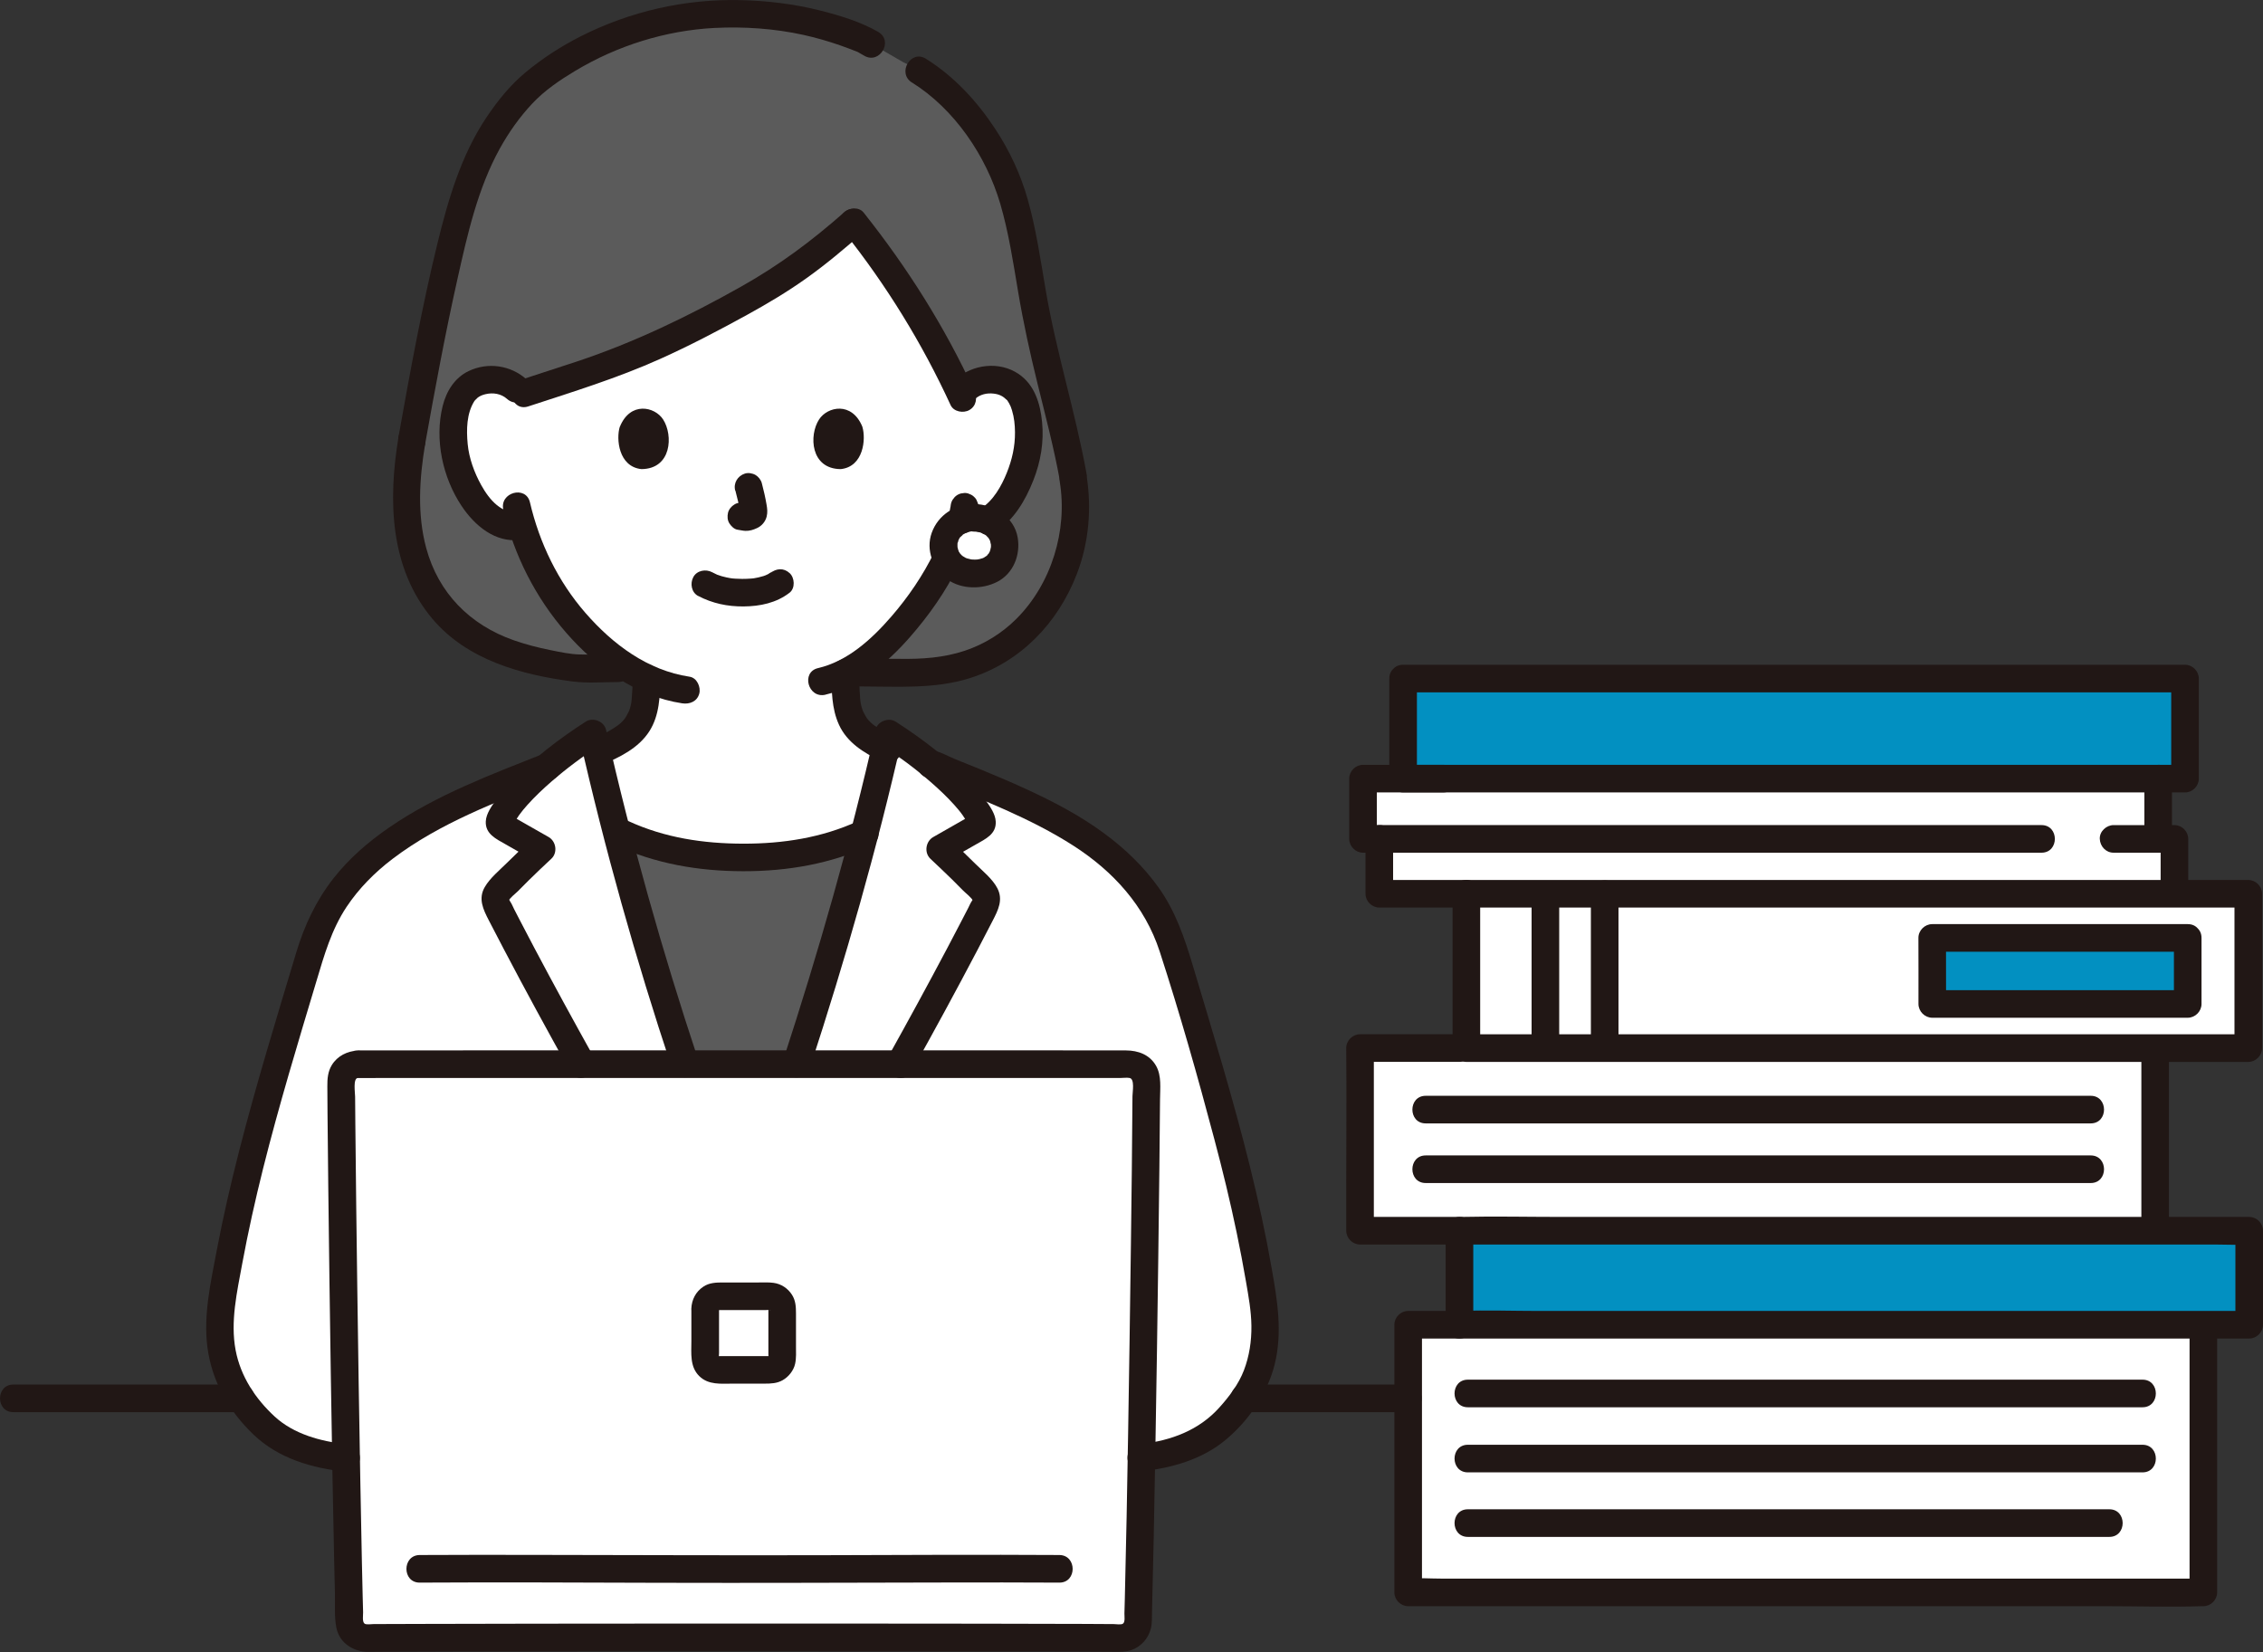 <?xml version="1.0" encoding="UTF-8"?>
<svg id="_レイヤー_2" data-name="レイヤー 2" xmlns="http://www.w3.org/2000/svg" viewBox="0 0 393.5 287.25">
  <rect x="0" y="0" width="393.5" height="287.25" fill="#333333" stroke="none"/>
  <defs>
    <style>
      .cls-1 {
        fill: #211715;
      }

      .cls-2 {
        fill: #fff;
      }

      .cls-3 {
        fill: #5b5b5b;
      }

      .cls-4 {
        fill: #0290c1;
      }
    </style>
  </defs>
  <g id="b">
    <g id="c">
      <g id="d">
        <path class="cls-2" d="M112.34,119.88c.04-.8.06-1.39.06-1.96-4.75-2.19-9.14-5.85-12.97-10.43-4.51-5.39-7.15-11.19-8.67-16.08-2,.46-4.14-.29-5.57-1.46-3.3-2.7-4.67-6.46-5.5-8.92-1.18-3.47-1.25-9.09.5-12.14.59-1.02,1.96-2.76,5.17-2.87,1.79-.06,3.94.63,5.23,2.53.38-.12.6-.19.6-.19l4.48-1.46c7.94-2.57,14.1-4.51,22.88-8.93,16.12-8.11,20.97-11.43,29.89-19.32,6.49,8.13,13.24,18.8,17.27,27.03,0,0,.88,1.93,1.35,2.95,1.28-1.95,3.46-2.66,5.27-2.59,3.21.11,4.58,1.85,5.17,2.87,1.76,3.05,1.68,8.66.5,12.14-.84,2.46-2.2,6.22-5.5,8.92-1.36,1.11-3.36,1.85-5.27,1.52l-.36-.06c-.62,1.82-1.41,3.44-1.67,4.24-1.34,3.64-8.81,16.49-18.23,21.31,0,1.21,0,2.03.13,3.93.08,1.07.17,2.23.56,3.27.53,1.37,1.25,2.56,2.39,3.49,1.47,1.19,2.98,1.99,4.62,2.71-1.07,4.67-2.22,9.37-3.43,14.08-6.79,3.35-14.4,4.86-22.03,4.65-7.96.21-15.89-1.44-22.89-5.09-1.11-4.35-2.17-8.69-3.17-13.01,2.27-.9,4.21-1.81,6.14-3.34,1.15-.94,1.87-2.13,2.4-3.5.4-1.04.48-2.2.56-3.27.03-.37.05-.7.07-1h0Z"/>
        <path class="cls-2" d="M169.37,90.03c-3.15,0-5.32,2.21-5.32,4.8,0,2.9,2.22,4.89,5.32,4.89s5.32-2.01,5.32-4.89c0-2.61-2.18-4.8-5.32-4.8h0Z"/>
        <path class="cls-2" d="M63.37,253.67c-5.75,0-10.69-1.49-13.77-3.12-3.3-1.74-5.78-4.68-7.95-7.77-3.12-4.45-3.92-10.46-3.13-15.89,3.03-20.78,9.33-40.58,15.31-60.67,1.01-3.39,2.04-5.98,3.92-8.96l.16-.34c7.46-11.63,21.27-17.22,37.38-23.62,2.75-2.3,5.63-4.35,7.8-5.74,3.88,17.21,8.94,35.61,14.39,52.34,4.04,12.4,5.37,16.6,10.53,29.35h1.67c5.16-12.74,6.49-16.95,10.53-29.35,5.45-16.73,10.51-35.13,14.39-52.34,2.03,1.3,4.68,3.18,7.27,5.3,16.58,6.59,30.87,12.16,38.49,24.06l.16.34c1.87,2.98,2.9,5.57,3.91,8.96,5.98,20.09,12.28,39.89,15.31,60.67.79,5.42-.01,11.44-3.13,15.89-2.17,3.09-4.65,6.04-7.95,7.77-3.08,1.62-8.02,3.12-13.77,3.12H63.37Z"/>
        <path class="cls-2" d="M129.32,184.67c-28.57.21-57.01.37-67.11.41-1.61,0-2.9,1.31-2.89,2.92.06,16.4.85,73.18,1.45,94.04.05,1.59,1.36,2.85,2.96,2.82,9.12-.14,37.38-.05,65.59.04,28.21-.1,56.47-.18,65.59-.04,1.59.02,2.91-1.23,2.96-2.82.6-20.87,1.39-77.64,1.45-94.04,0-1.61-1.29-2.91-2.89-2.92-10.1-.03-38.53-.2-67.11-.41h0Z"/>
        <path class="cls-2" d="M253.78,230.35h129.36v46.54h-138.27c0-13.94,0-32.6,0-46.54h8.91,0Z"/>
        <path class="cls-2" d="M236.47,182.24c0,.73,0,22.55,0,31.76h138.27v-31.76h-138.28Z"/>
        <path class="cls-2" d="M254.98,155.41h-15.15v-9.54h-2.83v-10.48h138.27v10.48h2.83s0,4.57,0,9.54h-123.12,0Z"/>
        <path class="cls-2" d="M254.98,155.41v26.84h135.96v-26.84h-135.96,0ZM380.41,174.56h-44.42v-.18s0-9.4-.01-11.3h44.44v11.48h0Z"/>
        <g id="e">
          <path class="cls-3" d="M186.6,83.16v-.31c-1.57-8.73-3.86-15.82-6.04-26.18-1.84-8.73-2.76-19.92-6.4-27.47-2.73-5.65-8.39-14.37-17.09-18.38-3.3-1.9-5.52-3.18-5.52-3.18l-1.21-.69c-6.65-2.74-13.57-4.55-23.41-4.55-16.13,0-29.47,7.49-35.84,13.69-7.13,7.71-10.07,15.4-13.41,29.91-2.18,9.49-4.35,21.03-6.06,30.62-1.47,8.66-1.62,17.37,2.43,25.04,4.64,8.79,13.31,12.99,26.38,14.55h7.01l1.85.03c-3.56-2.19-6.87-5.18-9.85-8.74-4.51-5.39-7.15-11.19-8.67-16.08-2,.46-4.14-.29-5.57-1.46-3.3-2.7-4.67-6.46-5.5-8.92-1.18-3.47-1.25-9.09.5-12.14.59-1.02,1.96-2.76,5.17-2.87,1.79-.06,3.94.63,5.23,2.53.38-.12.6-.19.6-.19l4.48-1.46c7.94-2.57,14.1-4.51,22.88-8.93,16.12-8.11,20.97-11.43,29.89-19.32,6.49,8.13,13.24,18.8,17.27,27.03,0,0,.88,1.93,1.35,2.95,1.28-1.95,3.46-2.66,5.27-2.59,3.21.11,4.58,1.85,5.17,2.87,1.76,3.05,1.68,8.66.5,12.14-.84,2.46-2.2,6.22-5.5,8.92-.25.2-.52.39-.8.56,1.82.78,2.97,2.44,2.97,4.32,0,2.88-2.1,4.89-5.32,4.89-2.2,0-3.94-1.02-4.78-2.64-2.29,4.79-9.11,15.48-17.51,19.84l2.51.04h6.96c12.38.57,21.32-4.66,26.43-13.7,3.78-6.68,4.62-14.08,3.6-20.09h0Z"/>
          <path class="cls-3" d="M119.04,184.74c3.4-.02,6.84-.05,10.28-.07,3.11.02,6.22.04,9.3.07.48-1.48,1-3.06,1.57-4.82,3.64-11.19,7.11-23.13,10.17-34.96l-.36-.09c-6.57,3.05-13.86,4.43-21.18,4.24-7.31.2-14.6-1.18-21.17-4.24l-.35.09c3.06,11.83,6.52,23.77,10.17,34.96.57,1.76,1.09,3.35,1.57,4.83h0Z"/>
          <path class="cls-4" d="M253.78,230.35v-16.35h137.32v16.35h-137.32Z"/>
          <path class="cls-4" d="M243.98,117.99h135.96v17.4h-135.96v-17.4Z"/>
          <path class="cls-4" d="M380.41,163.09v11.48h-44.42v-.18s0-9.4-.01-11.3h44.44,0Z"/>
        </g>
      </g>
      <g id="f">
        <path class="cls-1" d="M41.92,240.75H2.32c-3.09,0-3.09,4.8,0,4.8h39.6c3.09,0,3.09-4.8,0-4.8h0Z"/>
        <path class="cls-1" d="M216.32,245.55h28.55c3.09,0,3.09-4.8,0-4.8h-28.55c-3.09,0-3.09,4.8,0,4.8h0Z"/>
        <path class="cls-1" d="M121.4,103.62c2.46,1.3,5.1,1.85,7.88,1.83,2.88-.02,5.73-.61,8.03-2.4.99-.78.88-2.59,0-3.39-1.05-.97-2.33-.83-3.39,0,.81-.63-.15.06-.41.2-.21.11-.78.27-.08.06-.22.07-.43.17-.65.24-.6.19-1.21.32-1.83.42.35-.06.19-.03-.07,0-.18.02-.36.03-.54.04-.43.03-.87.04-1.3.04-.39,0-.78-.02-1.17-.04-.18-.01-.36-.03-.53-.04-.1-.01-.75-.13-.15-.01-.58-.11-1.15-.21-1.71-.38-.24-.07-.47-.16-.71-.24-.57-.2.45.22-.07-.02-.29-.14-.58-.28-.87-.43-1.11-.59-2.66-.32-3.28.86-.59,1.11-.32,2.66.86,3.28h0Z"/>
        <path class="cls-1" d="M127.87,85.3c.34,1.28.66,2.57.85,3.88l-.09-.64c.02.18.03.36.01.54l.09-.64c-.01.08-.03.16-.06.24l.24-.57c-.02.06-.05.1-.09.15l.38-.49s-.08.09-.13.12l.49-.38c-.1.06-.2.11-.31.16l.57-.24c-.17.07-.34.12-.52.15l.64-.09c-.16.02-.32.02-.49,0l.64.09c-.18-.03-.36-.07-.55-.1-.32-.1-.64-.11-.96-.04-.32.01-.62.11-.89.29-.5.29-.97.86-1.1,1.43-.14.61-.11,1.3.24,1.85.31.48.83,1.02,1.43,1.1.45.06.89.18,1.35.2.73.03,1.4-.19,2.04-.49.81-.37,1.44-1.12,1.66-1.99.18-.74.11-1.36-.02-2.1-.21-1.25-.5-2.49-.82-3.71-.15-.58-.59-1.13-1.1-1.43s-1.27-.43-1.85-.24c-1.25.4-2.02,1.65-1.68,2.95h0Z"/>
        <path class="cls-1" d="M107.77,74.21c-.65,2.1-.22,6.94,3.76,7.36,5.27-.03,5.55-5.88,3.78-8.63-1.45-2.25-5.72-3.19-7.53,1.28h0Z"/>
        <path class="cls-1" d="M149.95,74.21c.65,2.1.23,6.94-3.76,7.36-5.27-.03-5.55-5.88-3.77-8.63,1.45-2.25,5.72-3.19,7.54,1.28h0Z"/>
        <path class="cls-1" d="M69.3,75.97c-1.83,10.93-1.58,22.79,5.92,31.67,6.02,7.12,15.49,9.72,24.38,10.86,2.56.33,5.25.1,7.83.1,3.09,0,3.09-4.8,0-4.8-2.21,0-4.43.05-6.64,0-1.68-.04-3.4-.42-5.04-.75-2.17-.43-4.33-.99-6.42-1.72-7.61-2.67-13.1-8.19-15.22-16.04-1.59-5.88-1.18-12.1-.19-18.04.21-1.28-.34-2.58-1.68-2.95-1.15-.32-2.74.39-2.95,1.68h0Z"/>
        <path class="cls-1" d="M152.75,5.57c-3.09-1.78-6.68-2.87-10.13-3.74-4.51-1.14-9.18-1.7-13.83-1.81-9.65-.23-19.2,1.94-27.82,6.3-3.43,1.74-6.67,3.84-9.63,6.3-2.64,2.2-4.82,4.92-6.73,7.76-4.42,6.58-6.69,14.34-8.55,21.97-2.71,11.11-4.76,22.37-6.77,33.62-.23,1.28.35,2.59,1.68,2.95,1.16.32,2.72-.39,2.95-1.68,1.72-9.62,3.5-19.25,5.64-28.79,1.72-7.68,3.5-15.65,7.34-22.6,1.57-2.84,3.44-5.48,5.65-7.84,2.17-2.31,4.78-4.07,7.49-5.7,7.29-4.37,15.69-7.01,24.18-7.45,5.17-.26,10.43.1,15.5,1.21,2.16.48,4.29,1.09,6.38,1.82.99.34,1.96.72,2.93,1.1.68.27.24.11.11.04.16.09.31.18.46.27l.7.4c2.68,1.54,5.1-2.6,2.42-4.14h0Z"/>
        <path class="cls-1" d="M184.28,83.8c1.38,8.45-1.46,17.72-7.53,23.79-2.53,2.53-5.62,4.44-9.01,5.57-3.7,1.22-7.41,1.46-11.28,1.4-2.29-.04-4.57,0-6.86,0-3.09,0-3.09,4.8,0,4.8,6.38,0,12.93.5,19.09-1.46,8.78-2.79,15.27-9.57,18.55-18.08,2.12-5.49,2.62-11.5,1.67-17.29-.21-1.28-1.8-1.99-2.95-1.68-1.36.37-1.89,1.67-1.68,2.95h0Z"/>
        <path class="cls-1" d="M158.57,14.34c7.4,4.62,12.92,12.78,15.36,21.09,1.46,4.99,2.24,10.15,3.1,15.27.9,5.36,2.06,10.65,3.36,15.93,1.38,5.6,2.85,11.18,3.89,16.87.23,1.28,1.78,2,2.95,1.68,1.34-.37,1.91-1.67,1.68-2.95-1.95-10.69-5.26-21.07-7.08-31.79-.9-5.26-1.66-10.57-3.11-15.71-1.24-4.42-3.18-8.55-5.71-12.38-3.17-4.8-7.12-9.08-12.02-12.14-2.63-1.64-5.04,2.51-2.42,4.14h0Z"/>
        <path class="cls-1" d="M143.53,120.79c5.85-1.36,10.77-5.54,14.64-9.95,3.31-3.77,6.31-8,8.49-12.53.56-1.17.32-2.59-.86-3.28-1.05-.61-2.72-.31-3.28.86-1.98,4.11-4.63,7.98-7.55,11.34-3.46,3.99-7.64,7.76-12.72,8.94-3.01.7-1.74,5.33,1.28,4.63h0Z"/>
        <path class="cls-1" d="M165.29,88.14s0,.08-.02.12l.09-.64c-.1.72-.26,1.44-.46,2.14-.1.32-.11.64-.04.96.01.32.11.62.29.89.15.28.36.5.62.67.23.21.5.36.82.43l.64.09c.43,0,.84-.11,1.21-.33l.49-.38c.3-.3.5-.65.62-1.06.28-.95.44-1.91.57-2.9.01-.33-.06-.64-.21-.93-.1-.3-.26-.56-.5-.77-.22-.23-.48-.4-.77-.5-.29-.15-.59-.22-.93-.21l-.64.09c-.41.11-.76.32-1.06.62l-.38.49c-.22.37-.33.78-.33,1.21h0Z"/>
        <path class="cls-1" d="M87.53,88.63c1.84,7.89,5.58,15.26,10.9,21.37,5.23,6,12.18,11.1,20.21,12.3,1.28.19,2.58-.32,2.95-1.68.31-1.13-.39-2.76-1.68-2.95-7.31-1.1-13.33-5.61-18.09-11.07-4.79-5.49-8.02-12.18-9.67-19.25-.7-3.01-5.33-1.73-4.63,1.28h0Z"/>
        <path class="cls-1" d="M91.55,65.96c-2.76-2.46-6.72-3.04-10.08-1.43-2.43,1.17-3.87,3.53-4.5,6.08-1.44,5.8,0,12.44,3.3,17.38,2.26,3.39,5.84,6.44,10.19,5.88,1.29-.17,2.4-.98,2.4-2.4,0-1.17-1.11-2.57-2.4-2.4-3.21.42-5.37-2.17-6.79-4.73-1.2-2.16-2.12-4.68-2.35-7.15s-.2-5.31,1.18-7.47c.09-.13.07-.11-.07.08.07-.09.14-.17.22-.25.06-.06.54-.51.36-.37.43-.33.9-.52,1.42-.64,1.3-.31,2.71-.09,3.73.82,2.3,2.05,5.71-1.33,3.39-3.39h0Z"/>
        <path class="cls-1" d="M169.57,69.35c.87-.78,2.04-1.04,3.19-.91,1.06.12,1.68.49,2.28,1.08.36.35-.14-.26.14.15.1.14.19.28.27.43.24.42.38.77.52,1.25.38,1.25.51,2.51.52,3.81.02,2.48-.51,4.78-1.43,7.07s-2.37,4.87-4.53,6.2c-2.63,1.61-.22,5.77,2.42,4.14,3.3-2.02,5.36-5.56,6.74-9.07,1.27-3.22,1.86-6.67,1.51-10.13-.32-3.2-1.28-6.43-4.06-8.33-3.35-2.29-8.02-1.72-10.96.92-2.3,2.07,1.1,5.45,3.39,3.39h0Z"/>
        <path class="cls-1" d="M104.55,133.02c3.16-1.31,6.5-2.92,8.39-5.91,1.73-2.75,1.83-6.04,1.88-9.19.02-1.26-1.12-2.46-2.4-2.4-1.32.06-2.38,1.05-2.4,2.4-.01,1.14-.07,2.27-.16,3.4-.01.18-.03.37-.05.55-.02.19-.07.49-.01.14-.06.37-.13.73-.24,1.09-.04.14-.09.28-.14.42-.22.61.13-.22-.04.1-.16.3-.3.61-.47.9-.07.11-.14.23-.21.34-.12.18-.25.34-.04.08-.21.26-.45.51-.7.75-.1.1-.21.18-.32.28.3-.26-.07.05-.14.1-.29.21-.59.42-.9.61-.56.36-1.15.69-1.75.99-.32.16-.63.31-.95.46-.13.06-.26.12-.39.18-.04.02-.69.29-.22.1-1.15.48-2.11,1.61-1.68,2.95.36,1.11,1.71,2.19,2.95,1.68h0Z"/>
        <path class="cls-1" d="M144.59,116.99c0,3.05.01,6.23,1.3,9.04,1.39,3.05,4.32,4.91,7.27,6.26,1.14.52,2.64.36,3.28-.86.56-1.05.36-2.73-.86-3.28-1.27-.58-2.51-1.24-3.64-2.07-.1-.07-.42-.33-.17-.13-.13-.11-.26-.22-.39-.35-.22-.21-.43-.43-.62-.67.21.26.08.1-.04-.08-.07-.11-.15-.22-.21-.34-.18-.29-.31-.6-.47-.9-.16-.31.11.34,0,0-.06-.18-.13-.36-.19-.55-.1-.35-.17-.7-.23-1.05-.03-.17-.02-.16,0,.04l-.02-.24c-.01-.16-.03-.31-.04-.47-.03-.39-.06-.78-.08-1.18-.06-1.06-.08-2.12-.08-3.18,0-1.25-1.1-2.46-2.4-2.4s-2.4,1.06-2.4,2.4h0Z"/>
        <path class="cls-1" d="M106.84,146.92c7.13,3.27,14.58,4.56,22.39,4.57,7.81.01,15.27-1.3,22.39-4.57,1.18-.54,1.47-2.24.86-3.28-.71-1.21-2.1-1.4-3.28-.86-6.32,2.9-13.06,3.93-19.96,3.92s-13.63-1.01-19.96-3.92c-1.18-.54-2.58-.33-3.28.86-.61,1.03-.32,2.74.86,3.28h0Z"/>
        <path class="cls-1" d="M169.37,87.63c-3.29.04-6.23,1.88-7.36,5.02-1.07,2.98.23,6.32,2.73,8.11,2.46,1.75,6.05,1.76,8.68.4,2.81-1.46,4.05-4.67,3.54-7.69-.61-3.59-4.12-5.79-7.57-5.83-1.26-.01-2.46,1.11-2.4,2.4.06,1.31,1.05,2.38,2.4,2.4.16,0,.32.01.48.02.42,0-.12,0-.18-.04.16.11.53.1.73.16.14.04.27.09.41.13.38.12-.15-.04-.18-.08.12.15.55.29.72.4.06.04.44.29.08.05-.34-.22,0,.01.06.07.15.14.29.35.45.48-.39-.31-.24-.34-.1-.12.05.09.12.18.17.28.05.09.09.2.15.29.08.17.04.08-.11-.28.03.08.06.16.09.24.06.19.07.47.16.63-.02-.03-.05-.64-.03-.25,0,.13.02.27.02.4,0,.09,0,.19,0,.28-.01.24-.15.53.03-.1-.07.23-.09.47-.16.7-.03.1-.09.21-.1.3.06-.48.2-.41.07-.17-.1.18-.21.36-.31.54-.14.23-.27.15.12-.14-.06.04-.11.13-.16.19-.09.09-.17.18-.27.26-.22.2-.34.13.1-.06-.19.08-.36.24-.54.34-.11.06-.25.1-.35.17.04-.03.57-.2.2-.09-.22.07-.44.14-.67.19-.12.03-.32.03-.43.08l.34-.05c-.1.01-.2.02-.3.03-.26.02-.52.02-.77,0-.1,0-.2-.02-.3-.02-.53-.02.57.11.06,0-.23-.05-.46-.1-.69-.17-.09-.03-.17-.06-.26-.09-.4-.12.53.27-.04-.03-.2-.1-.38-.22-.56-.33-.18-.11-.12-.22.18.14-.07-.09-.2-.17-.29-.25-.09-.09-.49-.57-.24-.23.26.35,0,0-.04-.07-.07-.11-.13-.22-.2-.33-.12-.23-.09-.46.02.11-.02-.08-.06-.17-.09-.25-.07-.21-.12-.43-.17-.65-.12-.49.03.6.01.09,0-.09-.01-.19-.01-.28,0-.14,0-.27,0-.41.02-.33.16-.31-.02.11.1-.22.13-.52.2-.75.11-.36-.07.18-.1.21.1-.11.16-.32.24-.46.04-.07.1-.14.14-.22.23-.38-.4.42-.01.02.14-.15.43-.33.52-.51l-.27.21c.07-.05.15-.11.22-.16.11-.08.23-.15.35-.21.1-.06.22-.1.31-.16.17-.08.08-.04-.25.1.09-.04.18-.07.27-.1.28-.1.57-.16.86-.22.35-.07-.12.1-.18.02.03.04.56-.03.64-.03,1.26-.01,2.46-1.09,2.4-2.4-.06-1.29-1.05-2.42-2.4-2.4h0Z"/>
        <path class="cls-1" d="M103.26,183.84c-3.51-6.3-6.97-12.63-10.34-19-.82-1.56-1.64-3.11-2.45-4.68-.36-.7-.73-1.4-1.09-2.11-.2-.39-.39-.9-.65-1.26-.24-.33-.13-.57-.32-.09.23-.58,1.19-1.28,1.64-1.73.61-.63,1.23-1.25,1.86-1.87,1.3-1.28,2.63-2.54,3.97-3.79,1.12-1.05.83-3.02-.49-3.77-1.19-.68-2.38-1.35-3.57-2.03-.56-.32-1.12-.64-1.68-.96-.28-.16-.56-.32-.84-.48-.14-.08-.28-.16-.42-.24-.31-.2-.29-.15.06.15l.33,1.21c-.02.54.22-.27.35-.48.2-.33.42-.66.64-.97.44-.62.93-1.2,1.44-1.77,1.28-1.43,2.68-2.75,4.12-4.01,2.66-2.32,5.49-4.43,8.46-6.34l-3.53-1.43c4.39,19.41,9.79,38.59,16.07,57.48.97,2.92,5.61,1.67,4.63-1.28-6.28-18.89-11.68-38.07-16.07-57.48-.33-1.47-2.26-2.25-3.53-1.43-4.64,2.99-9.18,6.44-12.97,10.47-.93.99-1.8,2.03-2.6,3.12-.77,1.06-1.74,2.4-1.81,3.74-.11,2.21,1.8,3.06,3.44,4,1.68.96,3.36,1.92,5.04,2.87l-.49-3.77c-1.45,1.36-2.9,2.73-4.31,4.13-1.29,1.28-2.94,2.62-3.86,4.21-1.18,2.03-.26,3.91.71,5.79.87,1.69,1.75,3.38,2.64,5.07,3.72,7.1,7.56,14.13,11.46,21.13,1.5,2.7,5.65.28,4.14-2.42h0Z"/>
        <path class="cls-1" d="M140.83,185.68c6.18-18.93,11.67-38.05,16.06-57.48l-3.53,1.43c2.96,1.91,5.8,4.02,8.46,6.34,1.45,1.26,2.85,2.58,4.13,4.01.51.57,1,1.14,1.44,1.77.22.32.44.64.64.97.12.21.37,1.02.35.48l.33-1.21c.2-.39.32-.26-.15-.03-.29.14-.56.32-.84.48-.63.36-1.26.72-1.89,1.08-1.19.68-2.37,1.35-3.56,2.03-1.31.75-1.61,2.71-.49,3.77,1.27,1.2,2.54,2.4,3.79,3.62.63.62,1.25,1.24,1.86,1.87.49.51,1.53,1.25,1.8,1.9-.16-.37.03-.44-.32.09-.21.32-.36.71-.54,1.05-.4.77-.8,1.55-1.2,2.32-.81,1.56-1.63,3.12-2.45,4.68-3.37,6.37-6.82,12.7-10.33,18.99-1.51,2.7,2.64,5.12,4.15,2.42,3.9-6.99,7.73-14.03,11.45-21.12.88-1.69,1.76-3.38,2.63-5.07.94-1.82,1.85-3.62.8-5.63-.83-1.6-2.52-2.95-3.79-4.21-1.46-1.46-2.96-2.88-4.47-4.3l-.49,3.77c1.68-.96,3.35-1.91,5.03-2.87,1.64-.94,3.57-1.78,3.44-4-.07-1.3-.98-2.59-1.72-3.62-.82-1.14-1.72-2.22-2.69-3.25-3.8-4.03-8.33-7.48-12.98-10.47-1.26-.81-3.19-.04-3.53,1.43-4.39,19.43-9.88,38.55-16.06,57.48-.96,2.94,3.67,4.2,4.63,1.28h0Z"/>
        <path class="cls-1" d="M60.17,251.1c-4.39-.45-9.1-1.74-12.41-4.79-3.37-3.11-5.93-7-6.79-11.54-.94-4.99.25-10.14,1.15-15.04,1.03-5.56,2.26-11.07,3.63-16.55,2.75-10.97,6.04-21.8,9.29-32.63,1.34-4.48,2.6-8.9,5.21-12.84,2.14-3.22,4.93-6.03,8-8.36,8.21-6.24,18.15-9.94,27.65-13.71,1.2-.48,2.05-1.6,1.68-2.95-.32-1.15-1.74-2.16-2.95-1.68-9.21,3.66-18.73,7.21-26.94,12.86-3.62,2.49-6.98,5.38-9.7,8.85-3.02,3.85-5.06,8.2-6.47,12.88-3.44,11.44-6.95,22.88-9.92,34.46-1.48,5.78-2.82,11.6-3.93,17.46-1.03,5.46-2.32,11.12-1.61,16.69.76,5.94,3.7,11.11,8.01,15.23,4.35,4.17,10.23,5.88,16.1,6.47,1.29.13,2.4-1.2,2.4-2.4,0-1.41-1.1-2.27-2.4-2.4h0Z"/>
        <path class="cls-1" d="M198.47,255.86c5.23-.6,10.47-2.04,14.59-5.44,4.01-3.32,7.34-8.12,8.59-13.19,1.38-5.59.46-11.1-.52-16.66-1.04-5.96-2.33-11.88-3.79-17.75-2.91-11.76-6.46-23.34-9.93-34.93-1.43-4.79-3.03-9.49-5.97-13.59-2.62-3.66-5.83-6.73-9.44-9.39-4.22-3.12-8.9-5.56-13.65-7.74-2.63-1.21-5.3-2.34-7.98-3.44-1.43-.59-2.85-1.16-4.29-1.73-1.25-.5-2.9-1.52-4.25-1.52-3.09,0-3.09,4.8,0,4.8-.59,0,.12.2.18.24.28.18.69.27,1,.4.6.24,1.19.48,1.79.71,1.17.47,2.35.94,3.52,1.42,2.19.89,4.37,1.81,6.53,2.78,4.06,1.82,8.06,3.82,11.81,6.23,6.92,4.45,12.41,10.47,14.99,18.38,3.5,10.76,6.61,21.73,9.51,32.67,1.43,5.38,2.75,10.79,3.88,16.24.59,2.81,1.12,5.63,1.61,8.46.44,2.56.92,5.13.95,7.74.03,2.64-.36,5.27-1.31,7.74-.92,2.4-2.56,4.56-4.27,6.46-3.55,3.95-8.37,5.74-13.57,6.33-1.29.15-2.4,1-2.4,2.4,0,1.18,1.1,2.55,2.4,2.4h0Z"/>
        <path class="cls-1" d="M62.21,182.67c-1.84.11-3.54.93-4.52,2.54-.69,1.14-.78,2.38-.77,3.67,0,1.57.02,3.15.03,4.72.03,4.24.08,8.47.13,12.71.12,10.89.28,21.77.44,32.66.17,10.6.34,21.2.57,31.79.04,2.11.09,4.23.15,6.34.05,1.91-.13,4.01.24,5.89.53,2.72,2.97,4.25,5.61,4.24.59,0,1.18-.01,1.76-.02,4.83-.03,9.67-.04,14.5-.05,7.75-.02,15.5-.02,23.25-.03,9.11,0,18.22,0,27.33,0s18.13,0,27.2.01c7.45,0,14.9.01,22.35.03,4.41.01,8.83.01,13.25.05,1,0,1.97.04,2.94-.28,1.71-.57,3.03-2.04,3.45-3.79.24-.98.17-2.06.2-3.06.11-4.19.2-8.37.29-12.56.22-10.9.4-21.81.57-32.72.16-10.63.3-21.27.42-31.9.04-3.91.08-7.83.11-11.74.01-1.91.3-4.1-.68-5.83-1.11-1.96-3.12-2.68-5.25-2.69-4.13,0-8.27,0-12.4-.01-7.31,0-14.63,0-21.94,0-8.98,0-17.96,0-26.95,0s-18.49,0-27.74,0c-8.11,0-16.22,0-24.32,0-5.45,0-10.91,0-16.36.01-1.28,0-2.56,0-3.84,0-3.09,0-3.09,4.81,0,4.8,3.55-.01,7.11-.01,10.66-.01,6.76,0,13.53,0,20.29,0,8.58,0,17.15,0,25.73,0h27.39c8.29,0,16.58,0,24.87,0,6.1,0,12.2,0,18.29,0,1.8,0,3.6,0,5.39,0,.49,0,1.08-.09,1.57,0,.92.17.51,2.39.5,3.17-.05,8.57-.16,17.14-.27,25.71-.14,11.05-.31,22.1-.49,33.14-.16,9.5-.33,19-.57,28.5-.02.87-.04,1.73-.07,2.6-.01.47.16,1.48-.26,1.77-.31.22-1.2.07-1.59.07-1.71-.01-3.41-.02-5.12-.03-5.92-.02-11.85-.03-17.77-.04-8.2-.01-16.41-.02-24.61-.02-9.07,0-18.14,0-27.2,0-8.54,0-17.08,0-25.62.02-6.62,0-13.24.02-19.85.04-2.14,0-4.29.01-6.43.02-.72,0-1.43,0-2.15.01-.39,0-1.23.14-1.53-.08-.43-.33-.24-1.44-.25-1.95-.02-.87-.05-1.75-.07-2.62-.05-2.03-.1-4.07-.14-6.1-.1-4.81-.2-9.61-.28-14.42-.2-11.04-.37-22.08-.52-33.13-.13-9.54-.25-19.07-.34-28.61-.01-1.6-.03-3.19-.04-4.79,0-.66-.4-3.21.48-3.26,3.07-.19,3.09-4.99,0-4.8h0Z"/>
        <path class="cls-1" d="M72.98,275.19c13.78-.08,27.56-.01,41.35.03,16.7.05,33.4-.02,50.1-.05,6.59-.01,13.18-.02,19.77.02,3.09.02,3.09-4.78,0-4.8-13.48-.08-26.96-.01-40.43.03-16.86.05-33.73-.03-50.59-.05-6.73-.01-13.46-.02-20.19.02-3.09.02-3.09,4.82,0,4.8h0Z"/>
        <path class="cls-1" d="M120.22,227.55c0,1.88,0,3.76,0,5.64,0,2.12-.29,4.45,1.36,6.08,1.6,1.59,3.79,1.32,5.84,1.32,1.85,0,3.7,0,5.55,0,1.09,0,2.14-.04,3.11-.59,1.05-.59,1.92-1.68,2.18-2.86.22-1,.15-2.07.15-3.09,0-.99,0-1.98,0-2.97,0-.9,0-1.81,0-2.71,0-1.13-.06-2.23-.69-3.22-.71-1.12-1.87-1.9-3.19-2.08-.86-.12-1.74-.07-2.61-.07h-6.19c-1.2,0-2.39.03-3.43.73-1.32.88-2.02,2.25-2.09,3.82-.06,1.26,1.14,2.46,2.4,2.4,1.35-.06,2.34-1.05,2.4-2.4.03-.61-.14.49.04-.08l-.1.25c.14-.22.12-.2-.07.06.16-.1.27-.12-.09.04.5-.23-.49,0,.07-.04-.68.06.25.02.42.02h7.88c.2,0,.69-.08.87,0l-.28-.02c.26.08.23.07-.08-.05.49.2-.34-.2.06.05l-.16-.21c.13.23.13.2,0-.1.17.54.05-.51.04.08,0,.3,0,.61,0,.92,0,.76,0,1.52,0,2.29,0,1.58,0,3.15,0,4.73,0,.07.04.52,0,.57l.05-.27c-.02.12-.05.23-.09.35.1-.1.07-.46,0-.1l.16-.21c-.19.18-.16.17.09-.04-.55.14.38-.06.01.02-.35.07.6.02,0,0-.35,0-.7,0-1.04,0-1.51,0-3.02,0-4.53,0-.74,0-1.48,0-2.22,0-.3,0-.6,0-.9,0-.12,0-.42.05-.52,0,.31.05.37.05.19,0-.17-.05-.12-.03.16.07-.54-.23.41.27-.07-.05.19.26.21.29.07.06l.1.25-.05-.17c-.06-.27-.05-.24.01.09-.07-.07,0-.65,0-.76,0-.85,0-1.7,0-2.54,0-1.73,0-3.46,0-5.2,0-1.26-1.11-2.46-2.4-2.4-1.3.06-2.4,1.05-2.4,2.4h0Z"/>
        <path class="cls-1" d="M146.76,36.94c-5.63,4.97-11.27,9.17-17.88,12.89-9.15,5.15-18.55,9.69-28.51,13.01-3.26,1.08-6.54,2.13-9.8,3.2-2.92.96-1.67,5.59,1.28,4.63,7.73-2.53,15.51-4.92,22.94-8.26,5.15-2.31,10.18-4.95,15.13-7.67,3.49-1.92,6.91-3.95,10.15-6.25,3.53-2.5,6.84-5.29,10.09-8.15,2.32-2.05-1.09-5.43-3.39-3.39h0Z"/>
        <path class="cls-1" d="M146.76,40.33c7.35,9.23,13.61,19.39,18.53,30.1.54,1.18,2.24,1.47,3.28.86,1.21-.71,1.4-2.1.86-3.28-5.1-11.11-11.67-21.51-19.28-31.07-.81-1.01-2.55-.84-3.39,0-1,1-.81,2.38,0,3.39h0Z"/>
        <path class="cls-1" d="M256.18,230.35v-16.35l-2.4,2.4h131.26c1.89,0,3.82.11,5.71,0,.12,0,.24,0,.35,0l-2.4-2.4v16.35l2.4-2.4h-123.67c-4.48,0-8.99-.17-13.46,0-.06,0-.13,0-.19,0-3.09,0-3.09,4.8,0,4.8h137.32c1.3,0,2.4-1.1,2.4-2.4v-16.35c0-1.3-1.1-2.4-2.4-2.4h-119.81c-5.71,0-11.44-.13-17.15,0-.12,0-.24,0-.37,0-1.3,0-2.4,1.1-2.4,2.4v16.35c0,3.09,4.8,3.09,4.8,0h0Z"/>
        <path class="cls-1" d="M372.35,183.5v28.61c0,3.09,4.8,3.09,4.8,0v-28.61c0-3.09-4.8-3.09-4.8,0h0Z"/>
        <path class="cls-1" d="M247.91,195.34h115.63c3.09,0,3.09-4.8,0-4.8h-115.63c-3.09,0-3.09,4.8,0,4.8h0Z"/>
        <path class="cls-1" d="M247.91,205.71h115.63c3.09,0,3.09-4.8,0-4.8h-115.63c-3.09,0-3.09,4.8,0,4.8h0Z"/>
        <path class="cls-1" d="M253.78,211.6h-17.29l2.4,2.4c0-9.51,0-19.02,0-28.54,0-1.07,0-2.15,0-3.22l-2.4,2.4h17.3c3.09,0,3.09-4.8,0-4.8h-17.3c-1.29,0-2.41,1.1-2.4,2.4.07,8.05,0,16.1,0,24.16v7.6c0,1.3,1.1,2.4,2.4,2.4h17.29c3.09,0,3.09-4.8,0-4.8h0Z"/>
        <path class="cls-1" d="M380.73,231.93v44.96l2.4-2.4h-132.62c-1.78,0-3.63-.14-5.41,0-.08,0-.16,0-.24,0l2.4,2.4c0-15.51,0-31.02,0-46.54l-2.4,2.4h8.91c3.09,0,3.09-4.8,0-4.8h-8.91c-1.3,0-2.4,1.1-2.4,2.4,0,15.51,0,31.02,0,46.54,0,1.3,1.1,2.4,2.4,2.4h121.24c5.59,0,11.21.18,16.79,0,.08,0,.16,0,.24,0,1.3,0,2.4-1.1,2.4-2.4v-44.96c0-3.09-4.8-3.09-4.8,0h0Z"/>
        <path class="cls-1" d="M255.24,256.02h117.31c3.09,0,3.09-4.8,0-4.8h-117.31c-3.09,0-3.09,4.8,0,4.8h0Z"/>
        <path class="cls-1" d="M255.24,244.7h117.31c3.09,0,3.09-4.8,0-4.8h-117.31c-3.09,0-3.09,4.8,0,4.8h0Z"/>
        <path class="cls-1" d="M255.24,267.24h111.54c3.09,0,3.09-4.8,0-4.8h-111.54c-3.09,0-3.09,4.8,0,4.8h0Z"/>
        <path class="cls-1" d="M380.5,154.15v-8.28c0-1.3-1.1-2.4-2.4-2.4h-10.58c-1.26,0-2.46,1.1-2.4,2.4s1.05,2.4,2.4,2.4h10.58l-2.4-2.4v8.28c0,1.26,1.1,2.46,2.4,2.4s2.4-1.05,2.4-2.4h0Z"/>
        <path class="cls-1" d="M372.87,135.39v10.48c0,1.26,1.1,2.46,2.4,2.4s2.4-1.05,2.4-2.4v-10.48c0-1.26-1.1-2.46-2.4-2.4s-2.4,1.05-2.4,2.4h0Z"/>
        <path class="cls-1" d="M237.44,145.87v9.54c0,1.3,1.1,2.4,2.4,2.4h15.15c1.26,0,2.46-1.1,2.4-2.4s-1.05-2.4-2.4-2.4h-15.15l2.4,2.4v-9.54c0-1.26-1.1-2.46-2.4-2.4s-2.4,1.05-2.4,2.4h0Z"/>
        <path class="cls-1" d="M250.95,132.99h-13.94c-1.3,0-2.4,1.1-2.4,2.4v10.48c0,1.3,1.1,2.4,2.4,2.4h117.98c3.09,0,3.09-4.8,0-4.8h-117.98l2.4,2.4v-10.48l-2.4,2.4h13.94c3.09,0,3.09-4.8,0-4.8h0Z"/>
        <path class="cls-1" d="M243.98,120.39h135.96l-2.4-2.4v17.4l2.4-2.4h-135.96l2.4,2.4v-17.4c0-3.09-4.8-3.09-4.8,0v17.4c0,1.3,1.1,2.4,2.4,2.4h135.96c1.3,0,2.4-1.1,2.4-2.4v-17.4c0-1.3-1.1-2.4-2.4-2.4-10.3,0-20.6,0-30.89,0h-105.07c-3.09,0-3.09,4.8,0,4.8h0Z"/>
        <path class="cls-1" d="M254.98,157.81h135.96l-2.4-2.4v26.84l2.4-2.4h-135.96l2.4,2.4v-26.84c0-3.09-4.8-3.09-4.8,0v26.84c0,1.3,1.1,2.4,2.4,2.4h135.96c1.3,0,2.4-1.1,2.4-2.4v-26.84c0-1.3-1.1-2.4-2.4-2.4-10.3,0-20.6,0-30.89,0h-105.07c-3.09,0-3.09,4.8,0,4.8h0Z"/>
        <path class="cls-1" d="M276.63,155.41v26.84c0,3.09,4.8,3.09,4.8,0v-1.03c0-3.09-4.8-3.09-4.8,0v1.03c0,3.09,4.8,3.09,4.8,0v-26.84c0-3.09-4.8-3.09-4.8,0h0Z"/>
        <path class="cls-1" d="M266.32,155.64v26.38c0,3.09,4.8,3.09,4.8,0v-26.38c0-3.09-4.8-3.09-4.8,0h0Z"/>
        <path class="cls-1" d="M378.01,163.09v11.48l2.4-2.4h-44.42l2.4,2.4c0-3.83,0-7.65-.01-11.48l-2.4,2.4h44.44c3.09,0,3.09-4.8,0-4.8h-44.44c-1.29,0-2.41,1.1-2.4,2.4.02,3.83.01,7.65.01,11.48,0,1.3,1.1,2.4,2.4,2.4h44.42c1.3,0,2.4-1.1,2.4-2.4v-11.48c0-3.09-4.8-3.09-4.8,0h0Z"/>
      </g>
    </g>
  </g>
</svg>